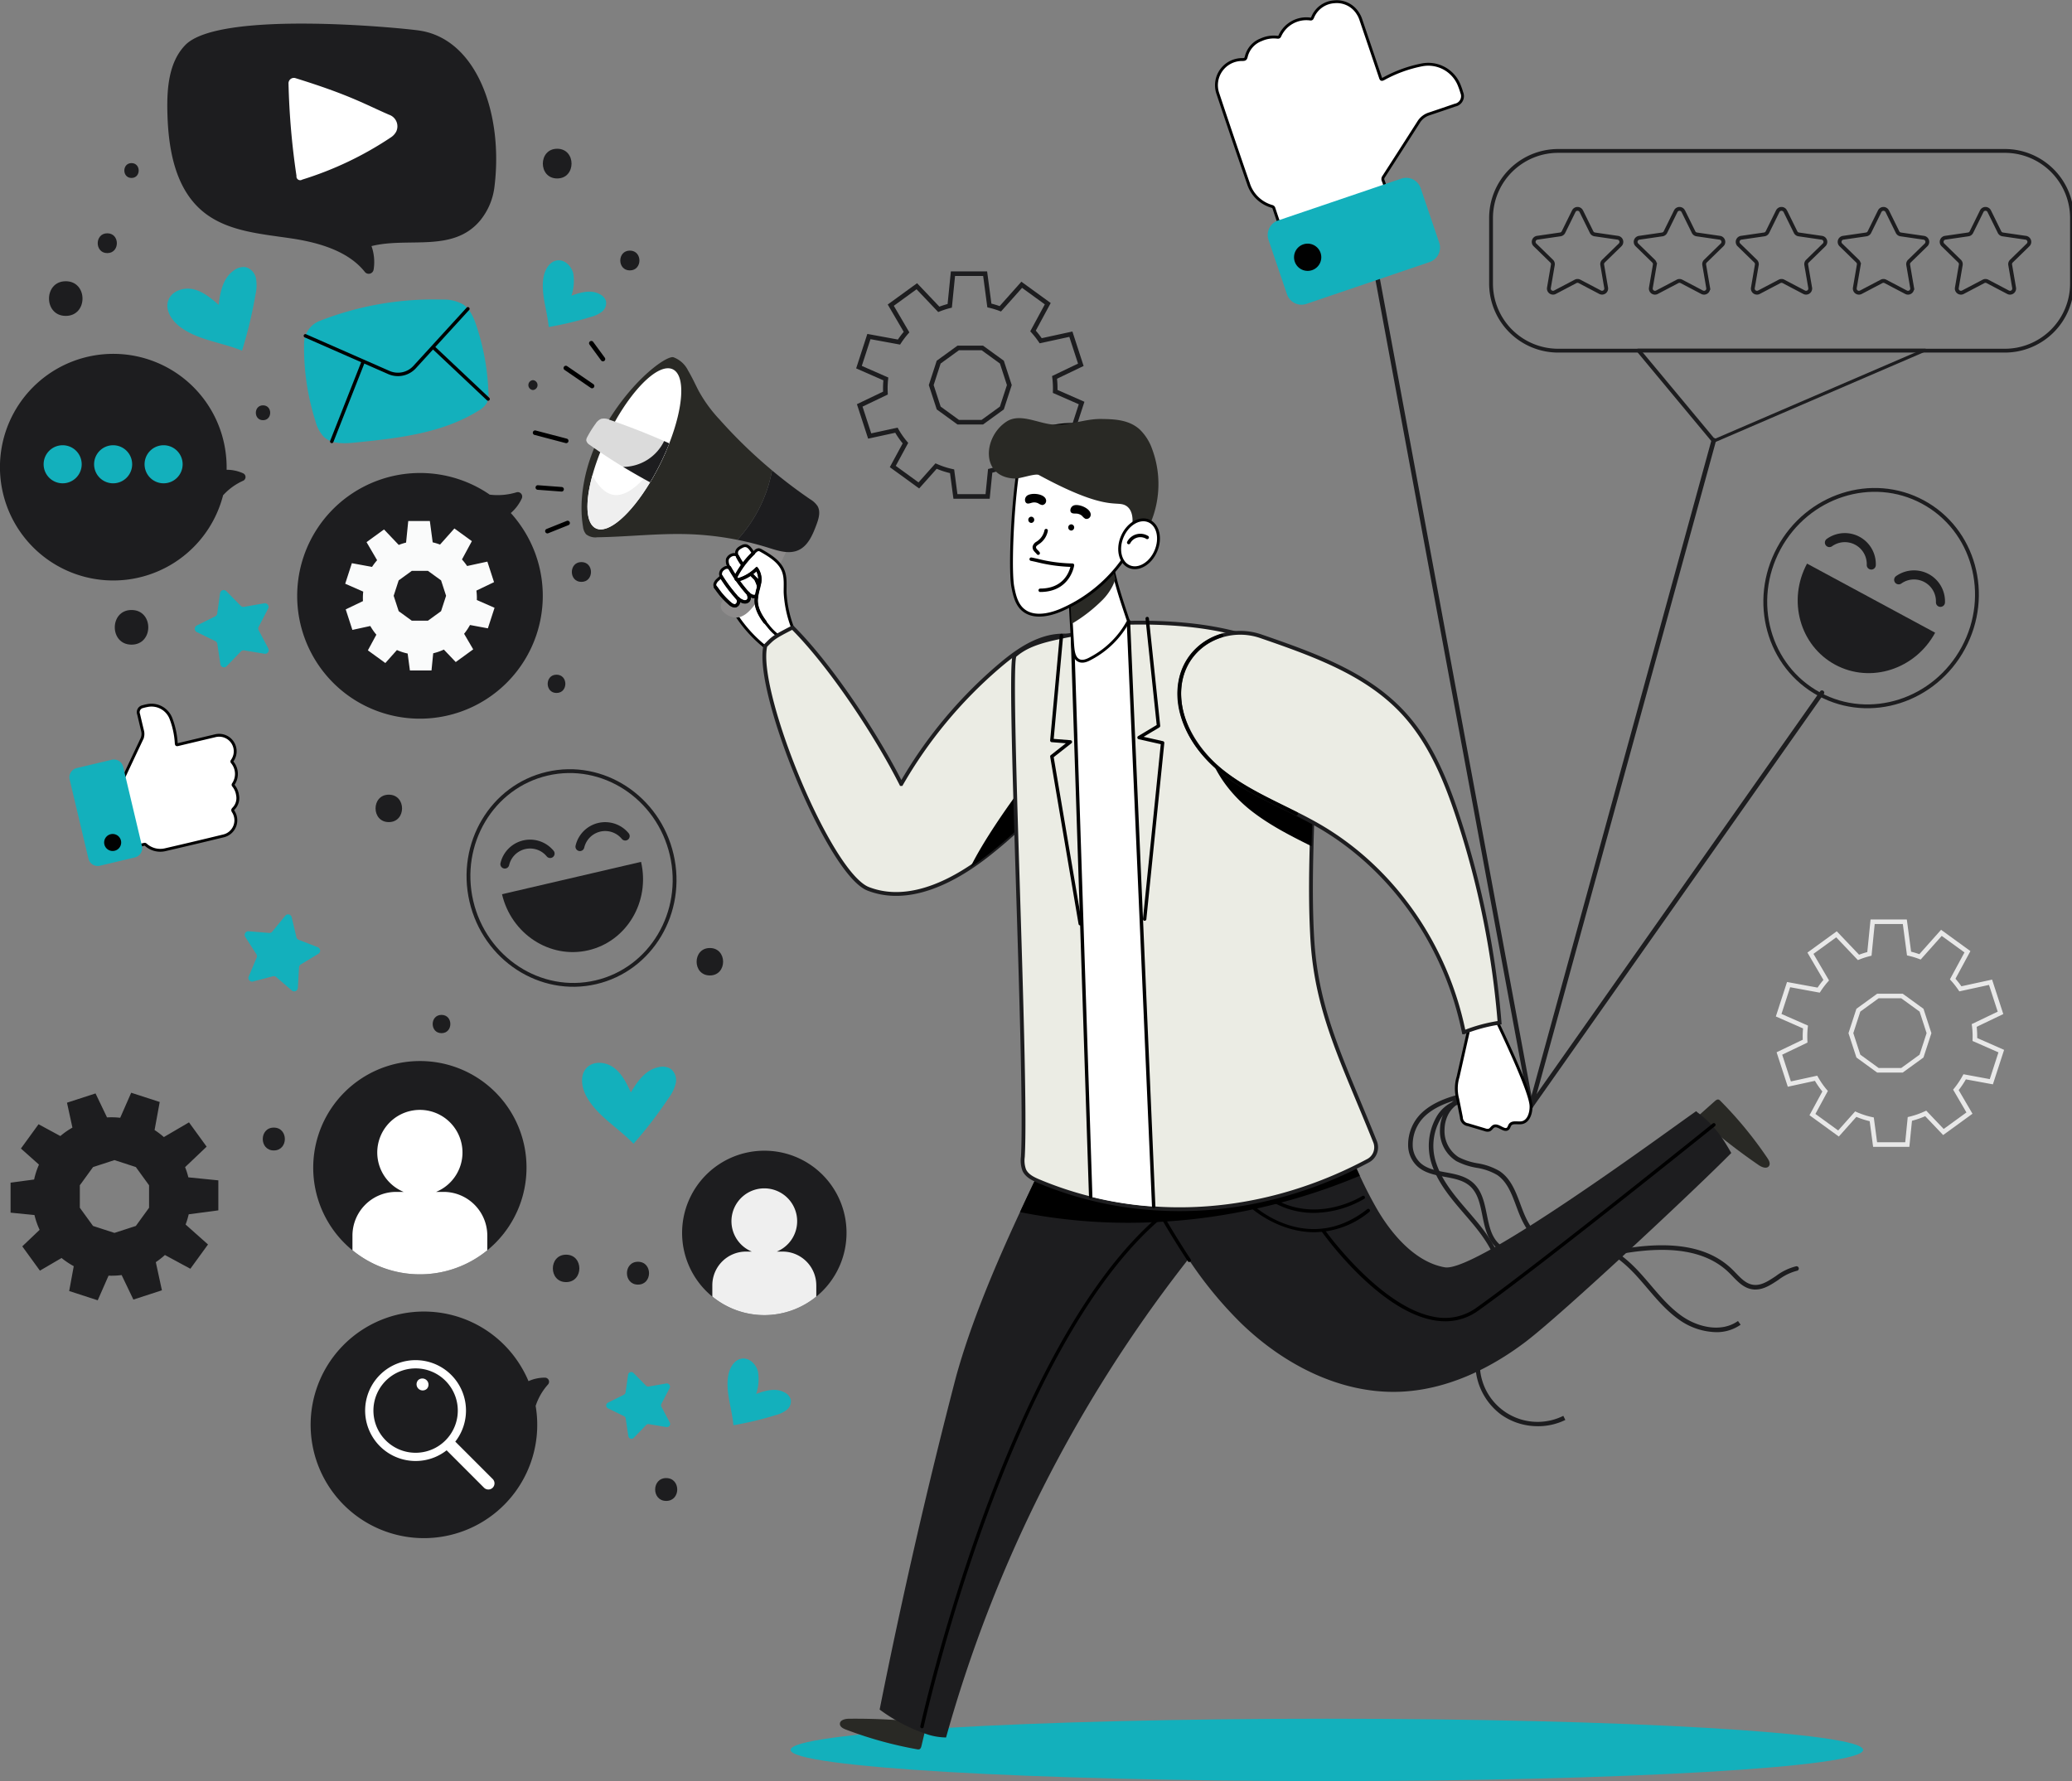 <svg id="Group_15661" data-name="Group 15661" xmlns="http://www.w3.org/2000/svg" xmlns:xlink="http://www.w3.org/1999/xlink" width="542.395" height="466.266" viewBox="0 0 542.395 466.266">
  <rect x="0" y="0" width="542.395" height="466.266" fill="#808080" stroke="none"/>
  <defs>
    <clipPath id="clip-path">
      <rect id="Rectangle_5029" data-name="Rectangle 5029" width="542.395" height="466.266" fill="#ebece4"/>
    </clipPath>
  </defs>
  <g id="Group_15660" data-name="Group 15660" clip-path="url(#clip-path)">
    <path id="Path_15727" data-name="Path 15727" d="M423.542,260.733h-9.491l-.895-6.716a22.142,22.142,0,0,1-3.488-1.134l-4.591,5.151-7.68-5.578,3.369-6.221a22.183,22.183,0,0,1-1.945-2.784l-7.1,1.544-2.935-9.022,6.851-3.284c-.011-.294-.018-.591-.018-.888,0-.7.031-1.389.095-2.071L388.59,226.6l2.927-9.024,8,1.469a22.765,22.765,0,0,1,1.525-2.013l-4.186-7.156,7.68-5.576,5.839,6.135c.7-.262,1.415-.494,2.155-.693l.855-8.536h9.488L424,209.644c.727.182,1.451.4,2.156.652l5.688-6.386,7.68,5.577-3.912,7.234a23.936,23.936,0,0,1,1.548,1.974l8.037-1.747,2.935,9.022-6.968,3.339a22.9,22.9,0,0,1,.135,2.492c0,.147,0,.294,0,.443l7.044,3.1-2.935,9.022-7.074-1.3a22.907,22.907,0,0,1-1.883,2.809l3.616,6.191-7.68,5.577-4.7-4.938a22.492,22.492,0,0,1-3.461,1.2Zm-8.445-1.2h7.361l.656-6.593.415-.1a21.358,21.358,0,0,0,4.04-1.406l.389-.182,4.57,4.8,5.955-4.326-3.488-5.971.264-.321a21.731,21.731,0,0,0,2.232-3.329l.207-.38L444.59,243l2.275-7-6.785-2.984.008-.4c.007-.337.013-.577.013-.816a20.97,20.97,0,0,0-.178-2.767l-.056-.429,6.8-3.261-2.277-7-7.768,1.688-.226-.335a22.559,22.559,0,0,0-1.957-2.494l-.282-.313,3.813-7.052-5.955-4.326L426.5,211.7l-.384-.146a21.722,21.722,0,0,0-2.793-.846l-.4-.092-1.093-8.214h-7.36l-.83,8.293-.408.1a21.492,21.492,0,0,0-2.787.9l-.377.15-5.673-5.96-5.956,4.326,4.075,6.962-.287.324a21.935,21.935,0,0,0-1.922,2.535l-.218.335-7.751-1.422-2.272,7,6.94,3.043-.049.439a21.074,21.074,0,0,0-.133,2.376c0,.413.014.824.031,1.23l.019.4-6.617,3.171,2.275,7,6.894-1.5.217.384a21.055,21.055,0,0,0,2.3,3.3l.266.312-3.258,6.017,5.956,4.326,4.447-4.99.4.176a21.056,21.056,0,0,0,4.07,1.324l.413.089Zm6.71-18.246h-6.694l-5.428-3.942-2.078-6.377,2.072-6.376,5.434-3.943h6.694l5.434,3.943,2.071,6.376-2.077,6.377Zm-6.307-1.2h5.918l4.8-3.485,1.836-5.638-1.832-5.637-4.8-3.486H415.5l-4.8,3.486-1.832,5.637,1.836,5.638Z" transform="translate(76.279 39.497)" fill="#e8e8e8"/>
    <path id="Path_15728" data-name="Path 15728" d="M222.3,118.913h-9.491l-.895-6.716a22.2,22.2,0,0,1-3.49-1.134l-4.59,5.151-7.68-5.577,3.369-6.222a22.209,22.209,0,0,1-1.945-2.784l-7.1,1.544-2.935-9.022,6.85-3.284c-.01-.294-.016-.591-.016-.888,0-.694.031-1.389.095-2.071l-7.128-3.127,2.926-9.024,8,1.469a22.8,22.8,0,0,1,1.524-2.013l-4.185-7.156,7.679-5.576,5.84,6.135c.7-.262,1.418-.494,2.153-.691l.855-8.536h9.489l1.123,8.433c.729.182,1.451.4,2.156.653l5.69-6.387,7.68,5.577L234.367,74.9a23.863,23.863,0,0,1,1.548,1.974l8.037-1.747,2.935,9.022-6.967,3.339a22.787,22.787,0,0,1,.133,2.492c0,.147,0,.3,0,.443l7.044,3.1-2.935,9.022-7.073-1.3a22.921,22.921,0,0,1-1.883,2.81l3.616,6.191-7.68,5.577-4.7-4.938a22.454,22.454,0,0,1-3.461,1.2Zm-8.445-1.2h7.36l.657-6.592.414-.1a21.307,21.307,0,0,0,4.041-1.406l.389-.182,4.569,4.8,5.956-4.326-3.487-5.97.262-.322a21.709,21.709,0,0,0,2.233-3.329l.207-.38,6.889,1.267,2.277-7L238.833,91.2l.011-.4c.007-.268.012-.542.012-.815a21.061,21.061,0,0,0-.176-2.767l-.056-.429,6.8-3.261-2.277-7-7.766,1.688-.226-.335a22.691,22.691,0,0,0-1.957-2.494l-.282-.313,3.813-7.052-5.955-4.326-5.514,6.19-.384-.146a21.715,21.715,0,0,0-2.793-.845l-.4-.095-1.093-8.211h-7.36l-.831,8.292-.408.1a21.877,21.877,0,0,0-2.79.9l-.374.15-5.673-5.96-5.955,4.326,4.073,6.962-.287.324a21.8,21.8,0,0,0-1.924,2.535l-.217.335-7.751-1.422-2.271,7,6.94,3.043-.049.439a21.082,21.082,0,0,0-.133,2.376c0,.412.013.823.031,1.229l.02.4-6.62,3.173,2.277,7,6.9-1.5.217.385a20.956,20.956,0,0,0,2.3,3.295l.266.312-3.258,6.019,5.956,4.325,4.445-4.99.4.176a20.987,20.987,0,0,0,4.071,1.324l.412.089Zm6.709-18.246H213.87l-5.428-3.942-2.078-6.376,2.071-6.377,5.435-3.942h6.693L226,82.775l2.071,6.377-2.077,6.376Zm-6.306-1.2h5.918l4.8-3.485,1.836-5.637-1.832-5.638-4.8-3.485h-5.918l-4.8,3.485-1.832,5.638,1.836,5.637Z" transform="translate(36.776 11.658)" fill="#1d1d1f"/>
    <path id="Path_15729" data-name="Path 15729" d="M453.772,384.271c0,4.51-62.855,8.167-140.39,8.167s-140.39-3.657-140.39-8.167,62.855-8.166,140.39-8.166,140.39,3.656,140.39,8.166" transform="translate(33.958 73.828)" fill="#13b0bc"/>
    <path id="Path_15730" data-name="Path 15730" d="M17.657,291.032l7.47,2.43,2.834-6.448c.254.006.513.012.773.012a20.246,20.246,0,0,0,2.653-.169l3.076,6.417,7.468-2.43-1.6-7.366a21.668,21.668,0,0,0,2.387-1.873l6.66,3.6,4.617-6.356-5.862-5.222a20.745,20.745,0,0,0,.81-2.677l7.759-1.032v-7.856l-7.844-.786a20.861,20.861,0,0,0-.858-2.67l5.638-5.367-4.618-6.357-6.58,3.85a20.788,20.788,0,0,0-2.43-1.844l1.347-7.342-7.468-2.422-2.876,6.556a20.256,20.256,0,0,0-2.279-.127c-.392,0-.785.012-1.172.03l-3.009-6.278-7.47,2.43,1.42,6.52a20.112,20.112,0,0,0-3.159,2.206l-5.705-3.088-4.617,6.357,4.725,4.211a20.179,20.179,0,0,0-1.269,3.9l-6.163.822v7.856l6.254.622a20.246,20.246,0,0,0,1.348,3.874L5.378,279.34,9.994,285.7l5.668-3.311a20.833,20.833,0,0,0,3.191,2.139Zm2.786-21.8v-5.88l3.462-4.767,5.6-1.826,5.6,1.82,3.463,4.773v5.88L35.108,274l-5.6,1.818L23.9,274Z" transform="translate(0.454 46.939)" fill="#1d1d1f"/>
    <path id="Path_15731" data-name="Path 15731" d="M388.755,301.874a17.344,17.344,0,0,1-9.5-3.12c-3.316-2.281-5.958-5.38-8.513-8.375-.943-1.107-1.918-2.25-2.907-3.329-4.572-4.983-8.92-7.535-13.292-7.8-2.814-.173-5.507.6-8.363,1.409-1.092.311-2.221.633-3.346.892-3.013.7-8.581,1.335-12-2.187-2.088-2.147-2.7-5.156-3.284-8.065-.609-3.011-1.182-5.856-3.277-7.687-1.727-1.511-4.066-1.943-6.544-2.4-2.552-.47-5.19-.956-7.163-2.726a7.577,7.577,0,0,1-2.438-5.67,11.515,11.515,0,0,1,3.424-8.227c3.74-3.614,9.2-4.843,13.595-5.83l.262,1.168c-4.244.953-9.527,2.141-13.025,5.522a10.28,10.28,0,0,0-3.059,7.344,6.472,6.472,0,0,0,2.041,4.8c1.723,1.544,4.083,1.98,6.582,2.439,2.527.467,5.139.947,7.113,2.675,2.4,2.1,3.041,5.278,3.662,8.351.58,2.866,1.127,5.572,2.969,7.467,3.015,3.1,8.109,2.494,10.879,1.855,1.093-.252,2.208-.569,3.286-.876a26.31,26.31,0,0,1,8.764-1.453c4.7.288,9.31,2.967,14.1,8.189,1.006,1.1,1.987,2.248,2.937,3.362,2.505,2.937,5.1,5.974,8.281,8.165,4.1,2.817,10.182,4.278,14.535,1.187l.691.975a10.888,10.888,0,0,1-6.407,1.945" transform="translate(60.484 46.867)" fill="#1d1d1f"/>
    <path id="Path_15732" data-name="Path 15732" d="M310.29,48.573a12.134,12.134,0,0,0-.453-1.323,1.048,1.048,0,0,1,.118-1.086q4.59-7.113,9.141-14.251a5.066,5.066,0,0,1,2.775-2.165c2.259-.752,4.511-1.525,6.765-2.3a2.39,2.39,0,0,0,1.759-3.3,16.709,16.709,0,0,0-.54-1.6,8.733,8.733,0,0,0-9.866-5.642,34.644,34.644,0,0,0-10.057,3.658c-.538.273-.648.178-.821-.337-1.688-5.028-3.4-10.047-5.1-15.071a6.97,6.97,0,0,0-.852-1.786A6.476,6.476,0,0,0,296.984.4,6.537,6.537,0,0,0,291.4,4.389c-.147.3-.185.593-.7.513a7.589,7.589,0,0,0-7.873,4.325c-.141.348-.294.5-.689.445a7.954,7.954,0,0,0-4.234.656,6.277,6.277,0,0,0-3.92,4.455c-.146.6-.352.73-.951.732a6.716,6.716,0,0,0-6.487,8.883q3.93,11.813,8.009,23.575a9.061,9.061,0,0,0,6.2,6,.693.693,0,0,1,.494.55c.474,1.4.932,2.805,1.437,4.193l27.831-9.452a5.381,5.381,0,0,1-.232-.688" transform="translate(52.252 0.074)" fill="#fff"/>
    <path id="Path_15733" data-name="Path 15733" d="M310.29,48.573a12.134,12.134,0,0,0-.453-1.323,1.048,1.048,0,0,1,.118-1.086q4.59-7.113,9.141-14.251a5.066,5.066,0,0,1,2.775-2.165c2.259-.752,4.511-1.525,6.765-2.3a2.39,2.39,0,0,0,1.759-3.3,16.709,16.709,0,0,0-.54-1.6,8.733,8.733,0,0,0-9.866-5.642,34.644,34.644,0,0,0-10.057,3.658c-.538.273-.648.178-.821-.337-1.688-5.028-3.4-10.047-5.1-15.071a6.97,6.97,0,0,0-.852-1.786A6.476,6.476,0,0,0,296.984.4,6.537,6.537,0,0,0,291.4,4.389c-.147.3-.185.593-.7.513a7.589,7.589,0,0,0-7.873,4.325c-.141.348-.294.5-.689.445a7.954,7.954,0,0,0-4.234.656,6.277,6.277,0,0,0-3.92,4.455c-.146.6-.352.73-.951.732a6.716,6.716,0,0,0-6.487,8.883q3.93,11.813,8.009,23.575a9.061,9.061,0,0,0,6.2,6,.693.693,0,0,1,.494.55c.474,1.4.932,2.805,1.437,4.193l27.831-9.452A5.381,5.381,0,0,1,310.29,48.573Z" transform="translate(52.252 0.074)" fill="none" stroke="#000" stroke-miterlimit="10" stroke-width="0.75"/>
    <path id="Path_15734" data-name="Path 15734" d="M341.769,278.586a.6.6,0,0,1-.587-.489l-40.55-218.61a.6.6,0,0,1,1.176-.219l40.548,218.611a.6.6,0,0,1-.479.7.567.567,0,0,1-.109.01" transform="translate(59.011 11.538)" fill="#1d1d1f"/>
    <path id="Path_15735" data-name="Path 15735" d="M335.115,260.474a.6.6,0,0,1-.489-.943l76.181-108.225a.6.6,0,0,1,.98.688L335.6,260.22a.6.6,0,0,1-.489.254" transform="translate(65.665 29.651)" fill="#1d1d1f"/>
    <path id="Path_15736" data-name="Path 15736" d="M438.134,148.563c-7.492,13.89-24.379,19.318-37.718,12.123S382.34,136.4,389.833,122.508s24.379-19.318,37.717-12.123,18.076,24.288,10.584,38.179" transform="translate(75.825 21.044)" fill="none" stroke="#1d1d1f" stroke-width="1"/>
    <path id="Path_15737" data-name="Path 15737" d="M341.211,326.126a16.533,16.533,0,0,1-9.654-3.045,16.713,16.713,0,0,1-6.58-15.561,32.475,32.475,0,0,1,3.09-8.817c1.474-3.187,2.866-6.2,3.084-9.513.416-6.374-3.7-12.144-7.342-16.46-.569-.675-1.148-1.347-1.73-2.022-3.586-4.162-7.3-8.464-8.849-13.8a15.327,15.327,0,0,1,1.268-11.48,9.665,9.665,0,0,1,5.989-4.8l.3,1.158a8.5,8.5,0,0,0-5.248,4.234,14.089,14.089,0,0,0-1.158,10.555c1.48,5.088,5.1,9.292,8.606,13.355.584.677,1.166,1.354,1.738,2.033,3.782,4.487,8.065,10.509,7.62,17.308-.232,3.54-1.737,6.791-3.192,9.938a31.464,31.464,0,0,0-2.992,8.487,15.129,15.129,0,0,0,21.7,15.721l.532,1.071a16.187,16.187,0,0,1-7.183,1.643" transform="translate(61.373 47.234)" fill="#1d1d1f"/>
    <path id="Path_15738" data-name="Path 15738" d="M411.46,126.2h-.02a1.183,1.183,0,0,1-1.164-1.2,5.742,5.742,0,0,0-9.081-4.9,1.185,1.185,0,1,1-1.334-1.958,8.109,8.109,0,0,1,12.784,6.9,1.185,1.185,0,0,1-1.184,1.165" transform="translate(78.39 22.901)" fill="#1d1d1f"/>
    <path id="Path_15739" data-name="Path 15739" d="M426.6,134.367h-.02a1.183,1.183,0,0,1-1.164-1.2,5.741,5.741,0,0,0-9.081-4.9A1.185,1.185,0,1,1,415,126.3a8.109,8.109,0,0,1,12.784,6.9,1.185,1.185,0,0,1-1.184,1.165" transform="translate(81.361 24.504)" fill="#1d1d1f"/>
    <path id="Path_15740" data-name="Path 15740" d="M395.818,123.335c-5.172,9.637-1.878,21.478,7.369,26.467s20.951,1.236,26.164-8.378Z" transform="translate(77.218 24.21)" fill="#1d1d1f"/>
    <path id="Path_15741" data-name="Path 15741" d="M397.685,318.78a5.49,5.49,0,0,1-1.144-.12c-2.027-.423-3.466-1.914-4.857-3.356-.321-.334-.641-.666-.967-.982-5.923-5.741-15.413-7.291-29.01-4.737l-.895.17c-4.955.94-10.078,1.917-14.828.144-4.119-1.536-7.7-5.248-9.837-10.183-.4-.926-.76-1.894-1.12-2.864-1.156-3.1-2.35-6.315-4.983-8.076a15.269,15.269,0,0,0-5.357-1.867,18.068,18.068,0,0,1-5.326-1.757,9.222,9.222,0,0,1-4.262-8.337,9.974,9.974,0,0,1,1.219-4.62,8.419,8.419,0,0,1,1.509-1.955c.135-.136,1.209-1.391,1.4-1.639.011-.019.023-.037.035-.056a.588.588,0,0,1,.544-.249l18.683,1.781L386.212,96.25a.6.6,0,0,1,1.154.317L339.505,270.878a.591.591,0,0,1-.634.437l-18.829-1.8a10.629,10.629,0,0,1-1.388,1.583,7.189,7.189,0,0,0-1.292,1.677,8.765,8.765,0,0,0-1.067,4.064,8.132,8.132,0,0,0,3.667,7.273,16.926,16.926,0,0,0,4.98,1.623,16.366,16.366,0,0,1,5.766,2.042c2.955,1.975,4.218,5.37,5.438,8.654.354.95.706,1.9,1.1,2.805,2,4.638,5.341,8.115,9.158,9.538,4.437,1.654,9.392.712,14.186-.2l.9-.17c14.005-2.633,23.843-.981,30.064,5.053.335.325.666.668,1,1.011,1.323,1.371,2.573,2.667,4.241,3.016,2.18.456,4.138-.847,6.215-2.223a14.62,14.62,0,0,1,5.273-2.56.6.6,0,1,1,.212,1.178,13.729,13.729,0,0,0-4.823,2.379c-1.871,1.239-3.8,2.515-5.978,2.515" transform="translate(61.852 18.807)" fill="#1d1d1f"/>
    <path id="Path_15742" data-name="Path 15742" d="M378.369,88.4a.947.947,0,0,1-.145-.01.636.636,0,0,1-.388-.191L358.056,64.414a.256.256,0,0,1,.022-.365.728.728,0,0,1,.511-.179h74.987a.638.638,0,0,1,.572.261c.077.156-.016.325-.231.417L378.709,88.33a.875.875,0,0,1-.34.066m-18.8-23.781,19.016,22.863,53.074-22.863Z" transform="translate(70.272 27.418)" fill="#1d1d1f"/>
    <path id="Path_15743" data-name="Path 15743" d="M460.772,85.316H343.847A17.577,17.577,0,0,1,326.27,67.739V50.606a17.578,17.578,0,0,1,17.577-17.578H460.772a17.578,17.578,0,0,1,17.577,17.578V67.739a17.577,17.577,0,0,1-17.577,17.577" transform="translate(64.046 6.483)" fill="none" stroke="#1d1d1f" stroke-width="1"/>
    <path id="Path_15744" data-name="Path 15744" d="M348.062,46.316l2.7,5.478a1.092,1.092,0,0,0,.822.6l6.045.878a1.091,1.091,0,0,1,.6,1.861l-4.374,4.265a1.089,1.089,0,0,0-.313.965l1.032,6.021A1.091,1.091,0,0,1,353,67.531l-5.407-2.842a1.087,1.087,0,0,0-1.014,0l-5.407,2.842a1.091,1.091,0,0,1-1.584-1.15l1.032-6.021a1.089,1.089,0,0,0-.313-.965L335.93,55.13a1.091,1.091,0,0,1,.6-1.861l6.045-.878a1.092,1.092,0,0,0,.822-.6l2.7-5.478a1.091,1.091,0,0,1,1.957,0" transform="translate(65.877 8.972)" fill="none" stroke="#1d1d1f" stroke-width="1"/>
    <path id="Path_15745" data-name="Path 15745" d="M370.379,46.316l2.7,5.478a1.092,1.092,0,0,0,.822.6l6.045.878a1.091,1.091,0,0,1,.6,1.861l-4.374,4.265a1.088,1.088,0,0,0-.313.965l1.032,6.021a1.091,1.091,0,0,1-1.584,1.15l-5.406-2.842a1.089,1.089,0,0,0-1.016,0l-5.407,2.842a1.091,1.091,0,0,1-1.584-1.15l1.032-6.021a1.089,1.089,0,0,0-.313-.965l-4.375-4.265a1.092,1.092,0,0,1,.605-1.861l6.045-.878a1.09,1.09,0,0,0,.822-.6l2.7-5.478a1.091,1.091,0,0,1,1.957,0" transform="translate(70.258 8.972)" fill="none" stroke="#1d1d1f" stroke-width="1"/>
    <path id="Path_15746" data-name="Path 15746" d="M392.7,46.316l2.7,5.478a1.092,1.092,0,0,0,.822.6l6.045.878a1.091,1.091,0,0,1,.6,1.861L398.5,59.395a1.089,1.089,0,0,0-.313.965l1.032,6.021a1.091,1.091,0,0,1-1.584,1.15l-5.406-2.842a1.089,1.089,0,0,0-1.016,0L385.8,67.531a1.091,1.091,0,0,1-1.584-1.15l1.032-6.021a1.089,1.089,0,0,0-.313-.965l-4.375-4.265a1.092,1.092,0,0,1,.605-1.861l6.045-.878a1.092,1.092,0,0,0,.822-.6l2.7-5.478a1.091,1.091,0,0,1,1.957,0" transform="translate(74.638 8.972)" fill="none" stroke="#1d1d1f" stroke-width="1"/>
    <path id="Path_15747" data-name="Path 15747" d="M415.011,46.316l2.7,5.478a1.092,1.092,0,0,0,.822.6l6.045.878a1.091,1.091,0,0,1,.6,1.861l-4.374,4.265a1.088,1.088,0,0,0-.313.965l1.032,6.021a1.091,1.091,0,0,1-1.584,1.15l-5.407-2.842a1.089,1.089,0,0,0-1.016,0l-5.406,2.842a1.091,1.091,0,0,1-1.584-1.15l1.032-6.021a1.088,1.088,0,0,0-.313-.965l-4.375-4.265a1.092,1.092,0,0,1,.605-1.861l6.045-.878a1.092,1.092,0,0,0,.822-.6l2.7-5.478a1.091,1.091,0,0,1,1.957,0" transform="translate(79.019 8.972)" fill="none" stroke="#1d1d1f" stroke-width="1"/>
    <path id="Path_15748" data-name="Path 15748" d="M437.328,46.316l2.7,5.478a1.092,1.092,0,0,0,.822.6l6.045.878a1.092,1.092,0,0,1,.605,1.861l-4.375,4.265a1.088,1.088,0,0,0-.313.965l1.032,6.021a1.091,1.091,0,0,1-1.584,1.15l-5.406-2.842a1.089,1.089,0,0,0-1.016,0l-5.407,2.842a1.091,1.091,0,0,1-1.584-1.15l1.032-6.021a1.088,1.088,0,0,0-.313-.965L425.2,55.13a1.091,1.091,0,0,1,.6-1.861l6.045-.878a1.092,1.092,0,0,0,.822-.6l2.7-5.478a1.091,1.091,0,0,1,1.957,0" transform="translate(83.4 8.972)" fill="none" stroke="#1d1d1f" stroke-width="1"/>
    <path id="Path_15749" data-name="Path 15749" d="M158.8,131.007a7.553,7.553,0,0,0,.871,2.467,35.294,35.294,0,0,0,8.64,10.96,3.758,3.758,0,0,1,1.066,1.186,23.921,23.921,0,0,0,6.775-3.03c-2.411-5.472-3.816-11.321-5.453-17.071a6.366,6.366,0,0,0-.83-2c-3.759,2.408-7.354,5.074-11.068,7.491" transform="translate(31.171 24.246)" fill="#fff"/>
    <path id="Path_15750" data-name="Path 15750" d="M158.8,131.007a7.553,7.553,0,0,0,.871,2.467,35.294,35.294,0,0,0,8.64,10.96,3.758,3.758,0,0,1,1.066,1.186,23.921,23.921,0,0,0,6.775-3.03c-2.411-5.472-3.816-11.321-5.453-17.071a6.366,6.366,0,0,0-.83-2C166.106,125.924,162.511,128.589,158.8,131.007Z" transform="translate(31.171 24.246)" fill="none" stroke="#000" stroke-miterlimit="10" stroke-width="0.75"/>
    <path id="Path_15751" data-name="Path 15751" d="M174,123.334q-.348.73-.713,1.451a70.166,70.166,0,0,1-6.856,10.952c-1.278,1.678-3.054,3.464-5.324,3.12a5.337,5.337,0,0,1-2.641-1.369,2.133,2.133,0,0,1-.371-2.815c2.907-4.266,5.684-8.776,6.592-13.766a18.573,18.573,0,0,0,.309-3.055,19.572,19.572,0,0,1,9.983-1.777c.573.043,1.264.189,1.482.7a1.315,1.315,0,0,1-.092.98q-1.062,2.839-2.369,5.577" transform="translate(30.961 22.773)" fill="#8d8b8b"/>
    <path id="Path_15752" data-name="Path 15752" d="M177.128,107.8A129.313,129.313,0,0,1,163.4,94.5a36.972,36.972,0,0,1-5.594-7.708c-.835-1.654-1.713-3.541-2.663-5.132a6.987,6.987,0,0,0-3.822-3.473c-1.769-.551-11.159,6.04-18.269,18.673-5.263,9.354-6.563,18.84-5.416,25.661a3.677,3.677,0,0,0,.805,2,3.913,3.913,0,0,0,2.951.788c7.947-.114,15.878-1.067,23.822-.812a78.48,78.48,0,0,1,12.816,1.479,36.468,36.468,0,0,0,9.093-18.169" transform="translate(24.98 15.341)" fill="#292925"/>
    <path id="Path_15753" data-name="Path 15753" d="M147.845,105.078c-.918,1.9-1.894,3.694-2.9,5.363-5.084,8.441-10.956,13.619-14.194,12.051-2.658-1.286-2.854-6.791-.918-13.829a57.164,57.164,0,0,1,2.07-6.092c.563-1.41,1.2-2.846,1.9-4.291q.933-1.931,1.937-3.713c5.29-9.408,11.715-15.37,15.159-13.7,3.328,1.611,2.795,9.819-.937,19.376q-.379.967-.8,1.952-.61,1.43-1.315,2.885" transform="translate(25.232 15.819)" fill="#fff"/>
    <path id="Path_15754" data-name="Path 15754" d="M147.845,101.532c-.918,1.9-1.894,3.694-2.9,5.363-5.084,8.441-10.956,13.619-14.194,12.051-2.658-1.286-2.854-6.791-.918-13.829,5.414,9.8,11.569,4.38,19.329-6.471q-.61,1.43-1.315,2.885" transform="translate(25.232 19.364)" fill="#efefef"/>
    <path id="Path_15755" data-name="Path 15755" d="M172.858,123.334q-.348.73-.713,1.451a5.837,5.837,0,0,0-3.859-2.553q-2.349-.739-4.741-1.324a18.573,18.573,0,0,0,.309-3.055,19.572,19.572,0,0,1,9.983-1.777c.573.043,1.264.189,1.482.7a1.315,1.315,0,0,1-.092.98q-1.062,2.839-2.369,5.577" transform="translate(32.103 22.773)" fill="#8d8b8b"/>
    <path id="Path_15756" data-name="Path 15756" d="M182.007,117.284c.609-1.616,1.2-3.494.343-4.993a6.054,6.054,0,0,0-1.974-1.823q-5.148-3.521-9.94-7.529a36.463,36.463,0,0,1-9.093,18.169,78.057,78.057,0,0,1,8.153,2.085c2.539.8,5.332,1.719,7.771.656,2.546-1.109,3.761-3.966,4.74-6.564" transform="translate(31.671 20.206)" fill="#1d1d1f"/>
    <path id="Path_15757" data-name="Path 15757" d="M147.9,102.921c-.918,1.9-1.894,3.694-2.9,5.363q-3.607-1.954-7.049-4.032-3.058-1.85-5.993-3.838-1.392-.94-2.756-1.916a1.814,1.814,0,0,1-.912-1.18,1.729,1.729,0,0,1,.273-.912,27.3,27.3,0,0,1,2.177-3.473,3.25,3.25,0,0,1,1.4-1.248,3.456,3.456,0,0,1,2.259.236c.465.16.932.324,1.394.488q6.532,2.3,12.877,5.078.675.3,1.346.595c-.617,1.583-1.323,3.2-2.114,4.838" transform="translate(25.181 17.976)" fill="#dbdbdb"/>
    <path id="Path_15758" data-name="Path 15758" d="M146.311,101.95c-.918,1.9-1.894,3.694-2.9,5.363q-3.607-1.954-7.049-4.032a11.979,11.979,0,0,0,10.719-6.764q.675.3,1.346.595c-.617,1.583-1.323,3.2-2.114,4.838" transform="translate(26.767 18.946)" fill="#1d1d1f"/>
    <path id="Path_15759" data-name="Path 15759" d="M157.214,126.984a2.285,2.285,0,0,0-.7.916,1.088,1.088,0,0,0,.035.981c.365.47.707.963,1.073,1.437a20.279,20.279,0,0,0,2.681,2.859c.459.4,1.065.811,1.638.6a1.2,1.2,0,0,0,.681-1.174,3.128,3.128,0,0,0-.461-1.359,26.891,26.891,0,0,0-3.475-4.861.51.51,0,0,0-.249-.188c-.3-.069-.614.207-1.226.791" transform="translate(30.704 24.769)" fill="#fff"/>
    <path id="Path_15760" data-name="Path 15760" d="M157.214,126.984a2.285,2.285,0,0,0-.7.916,1.088,1.088,0,0,0,.035.981c.365.47.707.963,1.073,1.437a20.279,20.279,0,0,0,2.681,2.859c.459.4,1.065.811,1.638.6a1.2,1.2,0,0,0,.681-1.174,3.128,3.128,0,0,0-.461-1.359,26.891,26.891,0,0,0-3.475-4.861.51.51,0,0,0-.249-.188C158.141,126.124,157.826,126.4,157.214,126.984Z" transform="translate(30.704 24.769)" fill="none" stroke="#000" stroke-miterlimit="10" stroke-width="0.75"/>
    <path id="Path_15761" data-name="Path 15761" d="M159.625,124.178a1.323,1.323,0,0,0-.228-.014c-.1,0-.2.01-.3.018a.342.342,0,0,0-.118.032,2.886,2.886,0,0,0-.663.409,1.628,1.628,0,0,0-.651,1.312,2.334,2.334,0,0,0,.441,1.055,37.5,37.5,0,0,0,3.517,4.679,4.063,4.063,0,0,0,2.067,1.486,1.3,1.3,0,0,0,1.172-.26c.507-.5.285-1.346,0-2a22.721,22.721,0,0,0-3.141-5.126c-.183-.225-.372-.445-.571-.656-.1-.1-.2-.2-.292-.3a.9.9,0,0,0-.306-.156,3.074,3.074,0,0,1-.433-.3,1.215,1.215,0,0,0-.492-.188" transform="translate(30.949 24.373)" fill="#fff"/>
    <path id="Path_15762" data-name="Path 15762" d="M159.625,124.178a1.323,1.323,0,0,0-.228-.014c-.1,0-.2.01-.3.018a.342.342,0,0,0-.118.032,2.886,2.886,0,0,0-.663.409,1.628,1.628,0,0,0-.651,1.312,2.334,2.334,0,0,0,.441,1.055,37.5,37.5,0,0,0,3.517,4.679,4.063,4.063,0,0,0,2.067,1.486,1.3,1.3,0,0,0,1.172-.26c.507-.5.285-1.346,0-2a22.721,22.721,0,0,0-3.141-5.126c-.183-.225-.372-.445-.571-.656-.1-.1-.2-.2-.292-.3a.9.9,0,0,0-.306-.156,3.074,3.074,0,0,1-.433-.3A1.215,1.215,0,0,0,159.625,124.178Z" transform="translate(30.949 24.373)" fill="none" stroke="#000" stroke-miterlimit="10" stroke-width="0.75"/>
    <path id="Path_15763" data-name="Path 15763" d="M161.274,121.382a1.42,1.42,0,0,0-.676,0,2.076,2.076,0,0,0-1.4,1.145,2.748,2.748,0,0,0,.541,2.245,38.065,38.065,0,0,0,4.536,6.438,4,4,0,0,0,1.123.938,1.532,1.532,0,0,0,1.414.032,1.9,1.9,0,0,0,.674-1.96,9.072,9.072,0,0,0-1.105-2.89,26.316,26.316,0,0,0-1.773-2.98,10.481,10.481,0,0,0-2.371-2.54,2.814,2.814,0,0,0-.963-.426" transform="translate(31.233 23.819)" fill="#fff"/>
    <path id="Path_15764" data-name="Path 15764" d="M161.274,121.382a1.42,1.42,0,0,0-.676,0,2.076,2.076,0,0,0-1.4,1.145,2.748,2.748,0,0,0,.541,2.245,38.065,38.065,0,0,0,4.536,6.438,4,4,0,0,0,1.123.938,1.532,1.532,0,0,0,1.414.032,1.9,1.9,0,0,0,.674-1.96,9.072,9.072,0,0,0-1.105-2.89,26.316,26.316,0,0,0-1.773-2.98,10.481,10.481,0,0,0-2.371-2.54A2.814,2.814,0,0,0,161.274,121.382Z" transform="translate(31.233 23.819)" fill="none" stroke="#000" stroke-miterlimit="10" stroke-width="0.75"/>
    <path id="Path_15765" data-name="Path 15765" d="M162.714,119.581c-.683.324-1.463.785-1.537,1.574a2.092,2.092,0,0,0,.254,1.056,14.839,14.839,0,0,0,2.6,3.638q.8.89,1.645,1.743.42.427.847.843c.8.775,2.26.738,2.174-.645a4.533,4.533,0,0,0-.409-1.451,27.614,27.614,0,0,0-2.988-5.379c-.475-.665-1.2-2.04-2.585-1.381" transform="translate(31.637 23.439)" fill="#fff"/>
    <path id="Path_15766" data-name="Path 15766" d="M162.714,119.581c-.683.324-1.463.785-1.537,1.574a2.092,2.092,0,0,0,.254,1.056,14.839,14.839,0,0,0,2.6,3.638q.8.89,1.645,1.743.42.427.847.843c.8.775,2.26.738,2.174-.645a4.533,4.533,0,0,0-.409-1.451,27.614,27.614,0,0,0-2.988-5.379C164.824,120.3,164.1,118.921,162.714,119.581Z" transform="translate(31.637 23.439)" fill="none" stroke="#000" stroke-miterlimit="10" stroke-width="0.75"/>
    <path id="Path_15767" data-name="Path 15767" d="M161.668,133.91a2.671,2.671,0,0,1-1.61-.772,20.51,20.51,0,0,1-2.744-2.912c-.161-.213-.315-.423-.467-.634-.195-.268-.388-.536-.593-.793a.449.449,0,0,1,.7-.559c.212.268.414.546.616.825.147.2.3.41.45.611a19.731,19.731,0,0,0,2.621,2.783c.536.462.912.632,1.2.522a.761.761,0,0,0,.382-.731,1.531,1.531,0,0,0-.108-.556.449.449,0,0,1,.848-.3,2.38,2.38,0,0,1,.157.842,1.617,1.617,0,0,1-.957,1.577,1.36,1.36,0,0,1-.494.092" transform="translate(30.653 25.14)"/>
    <path id="Path_15768" data-name="Path 15768" d="M164.075,133.309a2.141,2.141,0,0,1-.439-.047,4.455,4.455,0,0,1-2.314-1.628,38.047,38.047,0,0,1-3.558-4.734c-.081-.124-.16-.254-.232-.388a.449.449,0,1,1,.792-.422c.06.112.128.22.2.327A37.284,37.284,0,0,0,162,131.041a3.727,3.727,0,0,0,1.822,1.343.874.874,0,0,0,.767-.141c.342-.334.085-1.079-.1-1.493a.448.448,0,0,1,.819-.362c.615,1.387.29,2.123-.095,2.5a1.6,1.6,0,0,1-1.136.425" transform="translate(30.913 24.705)"/>
    <path id="Path_15769" data-name="Path 15769" d="M166.147,132.3a2.2,2.2,0,0,1-.976-.238,4.387,4.387,0,0,1-1.255-1.037,38.495,38.495,0,0,1-4.593-6.513.449.449,0,0,1,.773-.457,37.773,37.773,0,0,0,4.481,6.364,3.638,3.638,0,0,0,.992.839,1.1,1.1,0,0,0,.991.044c.456-.26.528-.974.453-1.507a6.625,6.625,0,0,0-.65-1.94.449.449,0,0,1,.809-.39,7.429,7.429,0,0,1,.729,2.2,2.333,2.333,0,0,1-.895,2.412,1.725,1.725,0,0,1-.859.219" transform="translate(31.262 24.308)"/>
    <path id="Path_15770" data-name="Path 15770" d="M167.747,129.116a2.215,2.215,0,0,1-1.506-.633q-.431-.42-.854-.849-.845-.861-1.657-1.756a15.024,15.024,0,0,1-2.676-3.75.449.449,0,0,1,.813-.378,14.22,14.22,0,0,0,2.528,3.527q.8.881,1.633,1.729.415.424.84.836a1.141,1.141,0,0,0,1.153.327c.193-.089.28-.3.26-.623a4.218,4.218,0,0,0-.376-1.305,27.364,27.364,0,0,0-2.559-4.741.448.448,0,1,1,.743-.5,28.015,28.015,0,0,1,2.643,4.9,4.906,4.906,0,0,1,.444,1.6,1.436,1.436,0,0,1-.781,1.494,1.559,1.559,0,0,1-.647.133" transform="translate(31.606 23.712)"/>
    <path id="Path_15771" data-name="Path 15771" d="M174.237,144.178a1.612,1.612,0,0,0,2.235-2.027,30.358,30.358,0,0,1-2.557-10.575c-.038-1.9.2-3.871-.468-5.651-.949-2.529-3.467-4.059-5.815-5.4a1.43,1.43,0,0,0-.647-.238,1.391,1.391,0,0,0-.9.463,23.4,23.4,0,0,0-4.829,6.112c-.215.394-.376.98.008,1.214a.885.885,0,0,0,.72-.011,11.007,11.007,0,0,0,4.469-2.759,4.784,4.784,0,0,1,.691,4.012,25.166,25.166,0,0,0-.8,4.128c-.049,2.554,1.5,4.844,3.132,6.809a13.519,13.519,0,0,0,4.762,3.917" transform="translate(31.61 23.613)" fill="#fff"/>
    <path id="Path_15772" data-name="Path 15772" d="M174.237,144.178a1.612,1.612,0,0,0,2.235-2.027,30.358,30.358,0,0,1-2.557-10.575c-.038-1.9.2-3.871-.468-5.651-.949-2.529-3.467-4.059-5.815-5.4a1.43,1.43,0,0,0-.647-.238,1.391,1.391,0,0,0-.9.463,23.4,23.4,0,0,0-4.829,6.112c-.215.394-.376.98.008,1.214a.885.885,0,0,0,.72-.011,11.007,11.007,0,0,0,4.469-2.759,4.784,4.784,0,0,1,.691,4.012,25.166,25.166,0,0,0-.8,4.128c-.049,2.554,1.5,4.844,3.132,6.809A13.519,13.519,0,0,0,174.237,144.178Z" transform="translate(31.61 23.613)" fill="none" stroke="#000" stroke-miterlimit="10" stroke-width="0.75"/>
    <path id="Path_15773" data-name="Path 15773" d="M168.715,139.587a.449.449,0,0,1-.359-.179c-1.666-2.223-2.426-4.142-2.39-6.038a12.456,12.456,0,0,1,.489-2.821c.117-.458.234-.919.323-1.383a4.882,4.882,0,0,0-.312-3.243,11.444,11.444,0,0,1-4.272,2.5,1.3,1.3,0,0,1-1.089-.032c-.53-.323-.595-1.036-.169-1.815a23.813,23.813,0,0,1,4.438-5.779.448.448,0,0,1,.62.648,22.9,22.9,0,0,0-4.271,5.563.912.912,0,0,0-.158.614c.02.011.084.035.353-.053a10.548,10.548,0,0,0,4.289-2.646.492.492,0,0,1,.336-.134.449.449,0,0,1,.325.157,5.245,5.245,0,0,1,.79,4.388c-.091.482-.213.959-.334,1.438a11.494,11.494,0,0,0-.462,2.615c-.032,1.686.67,3.429,2.211,5.483a.449.449,0,0,1-.359.718" transform="translate(31.537 23.688)"/>
    <path id="Path_15774" data-name="Path 15774" d="M206.57,377.167q-.712,3.02-1.424,6.04c-.086.366-.221.79-.578.909a1.118,1.118,0,0,1-.548,0,103.361,103.361,0,0,1-18.7-5.18c-.7-.268-1.516-.7-1.536-1.45-.027-1.013,1.329-1.361,2.344-1.37a165.4,165.4,0,0,1,20.44,1.055" transform="translate(36.077 73.828)" fill="#292925"/>
    <path id="Path_15775" data-name="Path 15775" d="M281.455,272.671a129.59,129.59,0,0,1-8.135,11.377c-.275.347-.55.706-.825,1.053a359.2,359.2,0,0,0-62.626,124.2,17.218,17.218,0,0,1-4.486-.682,44.7,44.7,0,0,1-12.9-6.628c5.8-29.058,12.465-58.236,20.014-87.186,3.84-13.841,9.905-28.34,16.724-43.043,3.493-7.561,7.2-15.169,10.9-22.766,4.319-8.9,12-14.966,20.349-16.545a23.3,23.3,0,0,1,4.654-.407c10.085.156,19.811,7.537,22,17.37,1.818,8.147-1.16,15.971-5.67,23.256" transform="translate(37.784 45.549)" fill="#1d1d1f"/>
    <path id="Path_15776" data-name="Path 15776" d="M371.363,245.161,376,241.037c.281-.249.635-.517,1-.41a1.112,1.112,0,0,1,.445.319,103.257,103.257,0,0,1,12.317,14.991c.419.621.837,1.444.423,2.068-.561.845-1.871.349-2.7-.227a165.257,165.257,0,0,1-16.115-12.617" transform="translate(72.897 47.23)" fill="#292925"/>
    <path id="Path_15777" data-name="Path 15777" d="M405.1,257.629c-9.1,9.259-44.239,42.157-53.857,49.443s-21.067,12.657-33.114,13.064c-15.552.526-30.494-7.321-41.607-18.208a103.87,103.87,0,0,1-13.518-16.545c-2.153-3.182-4.175-6.472-6.113-9.81-2.3-3.96-4.486-7.991-6.616-12.023-2.225-4.187-4.438-8.494-5.072-13.2-.06-.467-.108-.945-.144-1.412a21.17,21.17,0,0,1,5.1-15.157,22.846,22.846,0,0,1,10.192-6.879c8.745-2.919,16.066-1.747,21.976,1.507,8.6,4.725,14.655,13.04,19.213,21.725,2.859,5.443,4.39,9.259,6.328,13.446,1.16,2.5,2.452,5.132,4.259,8.314,3.888,6.855,10.24,14.332,18,15.66,8.314,1.436,60.186-37.061,65.8-40.877a3.963,3.963,0,0,0,.526.467,26.533,26.533,0,0,1,4.055,3.756,32.7,32.7,0,0,1,3.314,4.546c.443.718.873,1.448,1.28,2.177" transform="translate(48.096 44.214)" fill="#1d1d1f"/>
    <path id="Path_15778" data-name="Path 15778" d="M312.153,263.586a158.98,158.98,0,0,1-36.726,10.42q-7.106,1.131-14.248,1.567c-.072,0-.132.012-.2.012A144.493,144.493,0,0,1,223.2,273.1c3.493-7.561,7.2-15.169,10.9-22.766,4.319-8.9,12-14.966,20.349-16.545a22.846,22.846,0,0,1,10.192-6.879c8.745-2.919,16.066-1.747,21.976,1.507,8.6,4.725,14.655,13.04,19.213,21.725,2.859,5.443,4.39,9.259,6.328,13.446" transform="translate(43.813 44.214)"/>
    <path id="Path_15779" data-name="Path 15779" d="M290.155,266.7c-4.978,0-10.743-1.623-16.148-7.028a.449.449,0,0,1,.635-.634c12.952,12.953,28.081,3.323,28.234,3.225a.449.449,0,0,1,.49.751,26.776,26.776,0,0,1-13.212,3.686" transform="translate(53.761 50.822)"/>
    <path id="Path_15780" data-name="Path 15780" d="M263.3,286.246a.45.45,0,0,1-.372-.2,239.623,239.623,0,0,1-12.98-22.213c-1.98-3.738-4.445-8.392-5.114-13.346q-.1-.723-.145-1.444a22.371,22.371,0,0,1,15.589-22.493c8.071-2.689,15.588-2.17,22.341,1.544a.448.448,0,0,1-.432.786c-6.527-3.59-13.8-4.087-21.627-1.479a21.474,21.474,0,0,0-14.976,21.581q.048.693.141,1.384c.646,4.795,3.069,9.369,5.015,13.047a239.033,239.033,0,0,0,12.931,22.128.448.448,0,0,1-.371.7" transform="translate(48.023 44.14)"/>
    <path id="Path_15781" data-name="Path 15781" d="M258.1,155.5c-.825,4.426-3.122,8.434-5.587,12.2a122.837,122.837,0,0,1-27,29.3c-1.388,1.077-2.835,2.129-4.343,3.122-8.159,5.4-17.849,9.044-26.713,5.611-10.312-4-29.752-51.955-26.929-63.631,2.046-2.046,1.974-2.153,7.106-4.785,10.133,10.121,22.072,28.316,28.46,40.973a117.8,117.8,0,0,1,25.4-30.673c3.744-3.206,7.812-6.245,12.561-7.573s10.336-.622,13.817,2.871c3.17,3.194,4.043,8.159,3.23,12.585" transform="translate(32.83 26.956)" fill="#ebece4" stroke="#1d1d1f" stroke-width="1"/>
    <path id="Path_15782" data-name="Path 15782" d="M229.365,179.5a119.867,119.867,0,0,1-12.7,11.437c-1.388,1.077-2.835,2.129-4.343,3.122,5.216-10.635,17.094-25.8,17.094-25.8Z" transform="translate(41.677 33.028)"/>
    <path id="Path_15783" data-name="Path 15783" d="M314.663,277.089c-17.929,9.578-37.31,13.81-56.17,12.487a92.261,92.261,0,0,1-16.487-2.584,93.3,93.3,0,0,1-13.516-4.477c-1.536-.636-3.186-1.438-3.889-2.957a7.262,7.262,0,0,1-.359-3.464c1.208-20.935-4.119-129.481-2.109-131.245,3.529-3.107,8.236-4.136,15.1-5.474,5-.982,9.478-2.975,14.643-3.089,21.6-.458,34.251,3.823,40.593,7.893a22.248,22.248,0,0,1,4.429,3.545,10.493,10.493,0,0,1,.882,1.047,9.3,9.3,0,0,1,.819,1.258c1.437,2.632,1.633,5.736,1.731,8.727.409,12.012-.213,24.023-.507,36.035V195c-.212,8.074-.278,16.146.2,24.22,1.16,19.136,8.008,31.947,16.407,52.9a3.962,3.962,0,0,1-1.763,4.968" transform="translate(43.514 26.746)" fill="#ebece4" stroke="#1d1d1f" stroke-width="1"/>
    <path id="Path_15784" data-name="Path 15784" d="M291.594,193.079c-5.557-2.762-11.063-5.557-15.917-9.38-8.091-6.391-14.2-16.914-11.374-26.834.13-.441.261-.866.425-1.291,3.2-8.531,12.975-12.6,21.588-9.642l3.235,1.127a9.14,9.14,0,0,1,.817,1.259c1.439,2.632,1.634,5.736,1.732,8.727.409,12.012-.212,24.023-.506,36.035" transform="translate(51.744 28.458)"/>
    <path id="Path_15785" data-name="Path 15785" d="M255.942,289.188a92.48,92.48,0,0,1-16.49-2.582l-4.771-146.214a55.72,55.72,0,0,1,14.641-4.494Z" transform="translate(46.067 26.676)" fill="#fff"/>
    <path id="Path_15786" data-name="Path 15786" d="M256.015,289.71a.449.449,0,0,1-.449-.429l-6.6-152.783a55.281,55.281,0,0,0-13.757,4.249l4.762,145.918a.449.449,0,0,1-.433.463h-.016a.449.449,0,0,1-.449-.434L234.306,140.48a.45.45,0,0,1,.257-.421,56.169,56.169,0,0,1,14.76-4.53.45.45,0,0,1,.522.423l6.619,153.29a.447.447,0,0,1-.428.467h-.02" transform="translate(45.993 26.603)"/>
    <path id="Path_15787" data-name="Path 15787" d="M249.45,138.354a23.805,23.805,0,0,1-9.838,9.773c-.98.556-2.174,1.046-3.17.54-1.357-.7-1.47-2.647-1.6-4.217,0,0-.147-2.271-.327-5.327-.245-4.282-.523-10.067-.474-13.254h.017a40.274,40.274,0,0,1,11.1-2.484c.245,1.34.54,2.647.883,3.955q.221.931.49,1.863c.866,3.072,1.912,6.1,2.925,9.152" transform="translate(45.94 24.22)" fill="#fff"/>
    <path id="Path_15788" data-name="Path 15788" d="M249.45,138.354a23.805,23.805,0,0,1-9.838,9.773c-.98.556-2.174,1.046-3.17.54-1.357-.7-1.47-2.647-1.6-4.217,0,0-.147-2.271-.327-5.327-.245-4.282-.523-10.067-.474-13.254h.017a40.274,40.274,0,0,1,11.1-2.484c.245,1.34.54,2.647.883,3.955q.221.931.49,1.863C247.391,132.275,248.436,135.3,249.45,138.354Z" transform="translate(45.94 24.22)" fill="none" stroke="#000" stroke-miterlimit="10" stroke-width="0.75"/>
    <path id="Path_15789" data-name="Path 15789" d="M246.031,127.339a12.11,12.11,0,0,1-.571,1.519,14.555,14.555,0,0,1-3.228,4.4,40.087,40.087,0,0,1-7.69,5.863c-.213-4.118-.441-9.38-.49-13.253a40.24,40.24,0,0,1,11.1-2.486c.245,1.341.54,2.649.883,3.955" transform="translate(45.944 24.22)" fill="#292925"/>
    <path id="Path_15790" data-name="Path 15790" d="M225.9,95.644c-3.594,1.878-5.364,33.807-4.219,39.765.408,2.122.926,4.386,2.512,5.853,2.567,2.378,6.681,1.637,9.914.3a38.663,38.663,0,0,0,22.687-27.595c.7-3.458.882-7.165-.5-10.409a14.984,14.984,0,0,0-4.523-5.674,24.012,24.012,0,0,0-25.87-2.236" transform="translate(43.448 18.232)" fill="#fff"/>
    <path id="Path_15791" data-name="Path 15791" d="M225.9,95.644c-3.594,1.878-5.364,33.807-4.219,39.765.408,2.122.926,4.386,2.512,5.853,2.567,2.378,6.681,1.637,9.914.3a38.663,38.663,0,0,0,22.687-27.595c.7-3.458.882-7.165-.5-10.409a14.984,14.984,0,0,0-4.523-5.674A24.012,24.012,0,0,0,225.9,95.644Z" transform="translate(43.448 18.232)" fill="none" stroke="#000" stroke-miterlimit="10" stroke-width="0.75"/>
    <path id="Path_15792" data-name="Path 15792" d="M229.488,106.394c-.918-.5-4.8.943-6.166.918-9.143-.169-8.545-10.85-2.311-14.908,3.433-2.235,7.978.336,11.865.75,4.314.459,8.442-1.469,12.781-1.431,3.578.031,7.331.176,10.158,2.687a13.1,13.1,0,0,1,3.265,5.065,26.247,26.247,0,0,1-5.993,27.834c-.908-2.151.072-4.57.636-6.836s.383-5.229-1.739-6.2c-2.439-1.119-5.1,1.574-22.5-7.876" transform="translate(42.475 17.961)" fill="#292925"/>
    <path id="Path_15793" data-name="Path 15793" d="M321.735,226.881q-1.3,5.769-2.6,11.539a10.52,10.52,0,0,0-.1,5.8q.481,2.4.961,4.791a1.977,1.977,0,0,0,1.745,1.952l4.431,1.321a1.756,1.756,0,0,0,1.086.084c.5-.182.739-.774,1.219-1,1.219-.567,2.79,1.544,3.737.59.26-.262.315-.665.531-.965.624-.867,1.979-.374,3.034-.548,1.812-.3,2.505-2.561,2.446-4.4-.124-3.85-7.841-19.928-9.512-23.4h0l-7.507,1.26a7.773,7.773,0,0,0,.529,2.963" transform="translate(62.555 43.471)" fill="#fff"/>
    <path id="Path_15794" data-name="Path 15794" d="M321.735,226.881q-1.3,5.769-2.6,11.539a10.52,10.52,0,0,0-.1,5.8q.481,2.4.961,4.791a1.977,1.977,0,0,0,1.745,1.952l4.431,1.321a1.756,1.756,0,0,0,1.086.084c.5-.182.739-.774,1.219-1,1.219-.567,2.79,1.544,3.737.59.26-.262.315-.665.531-.965.624-.867,1.979-.374,3.034-.548,1.812-.3,2.505-2.561,2.446-4.4-.124-3.85-7.841-19.928-9.512-23.4h0l-7.507,1.26A7.773,7.773,0,0,0,321.735,226.881Z" transform="translate(62.555 43.471)" fill="none" stroke="#000" stroke-miterlimit="10" stroke-width="0.75"/>
    <path id="Path_15795" data-name="Path 15795" d="M279.4,139.38c-8.1-2.785-17.282,1.054-20.3,9.068q-.224.594-.4,1.209c-2.668,9.325,3.085,19.235,10.7,25.243s16.962,9.325,25.346,14.2c19.283,11.221,33.207,31.244,37.8,53.966a41.53,41.53,0,0,1,9.356-2.528A230.322,230.322,0,0,0,331,186.683c-3.249-9.822-7.309-19.66-14.335-27.255-9.445-10.209-22.986-15.133-37.266-20.048" transform="translate(50.652 27.183)" fill="#ebece4" stroke="#1d1d1f" stroke-width="1"/>
    <path id="Path_15796" data-name="Path 15796" d="M288.753,186.257a.456.456,0,0,1-.2-.048c-1.117-.563-2.238-1.116-3.36-1.67-5.469-2.7-11.124-5.486-16-9.334-10.965-8.652-12.7-19.262-10.853-25.719.121-.42.257-.836.412-1.244a15.786,15.786,0,0,1,10.3-9.511.449.449,0,0,1,.264.858,14.9,14.9,0,0,0-9.726,8.969q-.217.58-.388,1.175c-1.771,6.191-.071,16.392,10.547,24.768,4.8,3.789,10.411,6.557,15.84,9.234q1.685.831,3.368,1.672a.449.449,0,0,1-.2.849" transform="translate(50.585 27.229)"/>
    <path id="Path_15797" data-name="Path 15797" d="M254.487,121.9c-1.407,3.307-4.517,5.148-6.947,4.114s-3.26-4.553-1.853-7.858,4.517-5.148,6.948-4.114,3.259,4.552,1.852,7.858" transform="translate(48.093 22.329)" fill="#fff"/>
    <path id="Path_15798" data-name="Path 15798" d="M254.487,121.9c-1.407,3.307-4.517,5.148-6.947,4.114s-3.26-4.553-1.853-7.858,4.517-5.148,6.948-4.114S255.894,118.59,254.487,121.9Z" transform="translate(48.093 22.329)" fill="none" stroke="#000" stroke-miterlimit="10" stroke-width="0.75"/>
    <path id="Path_15799" data-name="Path 15799" d="M227.426,122.549a.45.45,0,0,1-.364-.185,3.316,3.316,0,0,0-.347-.386c-.11-.111-.218-.223-.317-.342a1.628,1.628,0,0,1-.44-1.282,2.043,2.043,0,0,1,1.024-1.276,4.612,4.612,0,0,0,2.076-2.95.448.448,0,1,1,.89.106,5.3,5.3,0,0,1-2.415,3.554c-.336.236-.648.455-.687.7a.832.832,0,0,0,.24.571c.083.1.176.194.267.287a4.341,4.341,0,0,1,.437.49.449.449,0,0,1-.364.712" transform="translate(44.352 22.718)"/>
    <path id="Path_15800" data-name="Path 15800" d="M234.534,114.74a.818.818,0,0,0,0,1.634.818.818,0,0,0,0-1.634" transform="translate(45.883 22.523)"/>
    <path id="Path_15801" data-name="Path 15801" d="M225.791,113.067a.818.818,0,0,0,0,1.634.818.818,0,0,0,0-1.634" transform="translate(44.167 22.195)"/>
    <path id="Path_15802" data-name="Path 15802" d="M228.078,131.031a.449.449,0,0,1,0-.9c5.968,0,7.534-4.2,7.9-5.678a41.731,41.731,0,0,1-8.765-1.236c-.608-.139-1.132-.258-1.56-.336a.449.449,0,1,1,.16-.883c.439.08.976.2,1.6.343a39.972,39.972,0,0,0,9.112,1.22.448.448,0,0,1,.336.152.455.455,0,0,1,.109.354c-.01.069-1,6.96-8.892,6.96" transform="translate(44.223 23.947)"/>
    <path id="Path_15803" data-name="Path 15803" d="M247.056,119.552a.449.449,0,0,1-.408-.635,3.878,3.878,0,0,1,5.511-1.52.448.448,0,0,1-.51.738,2.982,2.982,0,0,0-4.186,1.156.448.448,0,0,1-.408.262" transform="translate(48.408 22.926)"/>
    <path id="Path_15804" data-name="Path 15804" d="M234.217,111.9a.862.862,0,0,0,.116.459c.29.462.967.366,1.511.4a2.388,2.388,0,0,1,1.489.65,2.846,2.846,0,0,0,.831.712,1.1,1.1,0,0,0,1.37-.927c.231-1.733-3.134-3.107-4.474-2.553a1.394,1.394,0,0,0-.843,1.261" transform="translate(45.976 21.695)"/>
    <path id="Path_15805" data-name="Path 15805" d="M224.351,110.033a.875.875,0,0,0,.245.406c.413.357,1.031.066,1.561-.062a2.392,2.392,0,0,1,1.615.182,2.85,2.85,0,0,0,1,.438,1.1,1.1,0,0,0,1.037-1.288c-.288-1.725-3.907-2.05-5.027-1.128a1.4,1.4,0,0,0-.435,1.453" transform="translate(44.028 21.215)"/>
    <path id="Path_15806" data-name="Path 15806" d="M250.786,214.552a.291.291,0,0,1-.045,0,.448.448,0,0,1-.4-.492L255,168.317l-5.771-1.3a.448.448,0,0,1-.132-.822l4.839-2.9-2.923-27.791a.449.449,0,1,1,.892-.093l2.952,28.076a.445.445,0,0,1-.215.432l-4.124,2.469,5.066,1.14a.449.449,0,0,1,.348.483l-4.7,46.136a.449.449,0,0,1-.446.4" transform="translate(48.854 26.502)"/>
    <path id="Path_15807" data-name="Path 15807" d="M237.672,215.043a.449.449,0,0,1-.443-.373L229.8,170.88a.447.447,0,0,1,.166-.428l3.937-3.1-3.7-.29a.452.452,0,0,1-.309-.159.439.439,0,0,1-.1-.33l2.512-27.453a.448.448,0,1,1,.892.081l-2.47,27,4.387.346a.448.448,0,0,1,.242.8l-4.63,3.643,7.384,43.528a.449.449,0,0,1-.368.517.4.4,0,0,1-.074.006" transform="translate(45.108 27.229)"/>
    <path id="Path_15808" data-name="Path 15808" d="M201.831,400.292a.443.443,0,0,1-.1-.011.448.448,0,0,1-.342-.534c.217-1,22.246-99.986,62.913-133.962a.448.448,0,1,1,.574.689c-40.434,33.781-62.394,132.472-62.612,133.465a.447.447,0,0,1-.438.353" transform="translate(39.531 52.152)"/>
    <path id="Path_15809" data-name="Path 15809" d="M290.285,270.781c-9.311,0-16.161-6.038-16.26-6.129a.448.448,0,0,1,.6-.666c.58.522,14.378,12.653,29.5.778a.449.449,0,1,1,.554.706,22.923,22.923,0,0,1-14.4,5.312" transform="translate(53.761 51.797)"/>
    <path id="Path_15810" data-name="Path 15810" d="M321.559,297.653a17.071,17.071,0,0,1-2.858-.248c-14.6-2.474-28.864-22.383-29.462-23.229a.448.448,0,0,1,.731-.519c.145.2,14.652,20.453,28.882,22.864a14.049,14.049,0,0,0,10.855-2.4c16.929-12.037,61.445-47.89,61.893-48.251a.449.449,0,0,1,.563.7c-.447.361-44.986,36.231-61.936,48.285a14.671,14.671,0,0,1-8.668,2.8" transform="translate(56.76 48.244)"/>
    <path id="Path_15811" data-name="Path 15811" d="M132.539,79.956a.6.6,0,0,1-.482-.244l-3.066-4.182a.6.6,0,0,1,.965-.707L133.021,79a.6.6,0,0,1-.128.836.589.589,0,0,1-.354.116" transform="translate(25.298 14.64)"/>
    <path id="Path_15812" data-name="Path 15812" d="M130.776,85.937a.593.593,0,0,1-.34-.105l-6.818-4.676a.6.6,0,1,1,.674-.987l6.821,4.678a.6.6,0,0,1-.337,1.091" transform="translate(24.215 15.716)"/>
    <path id="Path_15813" data-name="Path 15813" d="M125.337,97.523a.608.608,0,0,1-.152-.019l-8.106-2.126a.6.6,0,1,1,.3-1.158l8.106,2.126a.6.6,0,0,1-.152,1.177" transform="translate(22.895 18.491)"/>
    <path id="Path_15814" data-name="Path 15814" d="M123.97,107.841h-.045l-6.139-.463a.6.6,0,1,1,.089-1.193l6.139.462a.6.6,0,0,1-.043,1.2" transform="translate(23.012 20.843)"/>
    <path id="Path_15815" data-name="Path 15815" d="M119.88,117.263a.6.6,0,0,1-.223-1.153l5.239-2.1a.6.6,0,1,1,.444,1.11l-5.237,2.1a.588.588,0,0,1-.223.043" transform="translate(23.415 22.372)"/>
    <path id="Path_15816" data-name="Path 15816" d="M66.547,76.953a6.377,6.377,0,0,1,4.067-5.8,81.4,81.4,0,0,1,32.1-5.587,10.353,10.353,0,0,1,5.371,1.214c1.9,1.227,2.844,3.472,3.561,5.615a61.717,61.717,0,0,1,3.146,17.361,5.8,5.8,0,0,1-.388,2.808,5.63,5.63,0,0,1-2.211,2.083c-9.514,5.946-21.122,7.218-32.284,8.345-2.884.291-6.176.45-8.262-1.562A9.373,9.373,0,0,1,69.523,97.4a63.23,63.23,0,0,1-2.976-20.447" transform="translate(13.061 12.863)" fill="#13b0bc"/>
    <path id="Path_15817" data-name="Path 15817" d="M91.127,85.273a6.373,6.373,0,0,1-2.571-.542l-21.838-9.6a.448.448,0,0,1,.361-.821l21.838,9.6a5.474,5.474,0,0,0,6.253-1.316l13.938-15.25a.448.448,0,1,1,.662.605L95.832,83.2a6.372,6.372,0,0,1-4.705,2.074" transform="translate(13.044 13.191)"/>
    <path id="Path_15818" data-name="Path 15818" d="M72.67,100.535a.444.444,0,0,1-.165-.031.45.45,0,0,1-.252-.583l8.193-20.78a.448.448,0,1,1,.834.329l-8.192,20.781a.45.45,0,0,1-.418.284" transform="translate(14.177 15.48)"/>
    <path id="Path_15819" data-name="Path 15819" d="M109.236,90.068a.445.445,0,0,1-.307-.122L94.558,76.4a.449.449,0,0,1,.615-.653l14.37,13.55a.447.447,0,0,1,.018.634.44.44,0,0,1-.325.141" transform="translate(18.534 14.844)"/>
    <path id="Path_15820" data-name="Path 15820" d="M50.058,68.336c-1.98-1.712-4.069-3.48-6.618-4.073s-5.68.425-6.57,2.887c-.926,2.56.908,5.33,3.088,6.96,4.657,3.485,10.826,4.022,16.212,6.221A115.309,115.309,0,0,0,59.7,65.594a10.456,10.456,0,0,0,.114-4.2,3.777,3.777,0,0,0-2.731-2.931,4.2,4.2,0,0,0-3.109.91c-2.1,1.5-3.4,4.042-3.914,8.967" transform="translate(7.189 11.466)" fill="#13b0bc"/>
    <path id="Path_15821" data-name="Path 15821" d="M140.147,240.321c-1.111-2.37-2.3-4.835-4.386-6.416s-5.359-1.926-7.175-.039c-1.888,1.962-1.342,5.237-.016,7.614,2.835,5.079,8.251,8.082,12.273,12.284a114.966,114.966,0,0,0,9.225-12.02,10.448,10.448,0,0,0,1.818-3.793,3.779,3.779,0,0,0-1.3-3.79,4.207,4.207,0,0,0-3.211-.435c-2.524.514-4.755,2.306-7.227,6.6" transform="translate(25.001 45.655)" fill="#13b0bc"/>
    <path id="Path_15822" data-name="Path 15822" d="M126.278,66.234a12.282,12.282,0,0,0,.476-5.83c-.471-1.913-2.222-3.667-4.176-3.425-2.035.252-3.267,2.427-3.619,4.447-.749,4.313.994,8.636,1.355,13a86.711,86.711,0,0,0,11.091-2.657,7.857,7.857,0,0,0,2.86-1.358,2.842,2.842,0,0,0,1.036-2.832,3.166,3.166,0,0,0-1.671-1.776c-1.72-.9-3.874-.906-7.352.432" transform="translate(23.315 11.181)" fill="#13b0bc"/>
    <path id="Path_15823" data-name="Path 15823" d="M166.7,306.561a12.282,12.282,0,0,0,.476-5.83c-.471-1.913-2.222-3.667-4.176-3.425-2.035.252-3.267,2.427-3.619,4.447-.749,4.313.994,8.636,1.355,13a86.917,86.917,0,0,0,11.091-2.657,7.848,7.848,0,0,0,2.86-1.358,2.842,2.842,0,0,0,1.036-2.832,3.167,3.167,0,0,0-1.671-1.776c-1.72-.9-3.874-.906-7.352.432" transform="translate(31.249 58.356)" fill="#13b0bc"/>
    <path id="Path_15824" data-name="Path 15824" d="M102.5,6.97c15.156,2.174,22.1,21.915,19.758,40.844a17.112,17.112,0,0,1-3.808,8.965c-7.122,8.412-18.727,4.206-28.388,6.632a12.459,12.459,0,0,1,.554,6.159,1.3,1.3,0,0,1-2.3.6c-4.364-5.51-12.17-7.726-19.332-8.786-8.068-1.2-16.8-1.834-23.078-7.039-7.37-6.111-9.083-16.651-9.281-26.223-.128-6.15.406-12.916,4.688-17.337C50.189,1.635,97.375,6.236,102.5,6.97" transform="translate(7.186 1.014)" fill="#1d1d1f"/>
    <path id="Path_15825" data-name="Path 15825" d="M64.831,17.078a1.419,1.419,0,0,0-1.7,1.476A194.528,194.528,0,0,0,65.219,42.7a.981.981,0,0,0,1.5.979,89.072,89.072,0,0,0,23.2-11.051,4.075,4.075,0,0,0,1.424-1.554,3.206,3.206,0,0,0-1.89-4.38c-6.328-2.743-10.268-5.168-24.621-9.615" transform="translate(12.393 3.342)" fill="#fff"/>
    <path id="Path_15826" data-name="Path 15826" d="M123.721,117.513a31.4,31.4,0,0,0-2.762-3.52,11.177,11.177,0,0,0,2.875-3.817,1.162,1.162,0,0,0-1.41-1.6,16.977,16.977,0,0,1-7,.6c-.12-.1-.248-.183-.377-.269a32.173,32.173,0,0,0-35.778,53.482,32.166,32.166,0,0,0,44.456-44.873" transform="translate(12.755 20.312)" fill="#1d1d1f"/>
    <path id="Path_15827" data-name="Path 15827" d="M112.884,142.106l1.748-5.373-4.639-2.04c0-.182.01-.37.01-.556a14.564,14.564,0,0,0-.122-1.908l4.617-2.213-1.748-5.374-5.3,1.152a15.592,15.592,0,0,0-1.347-1.718l2.591-4.79-4.573-3.322-3.756,4.217a15,15,0,0,0-1.926-.583l-.744-5.582H92.042l-.566,5.643a15.049,15.049,0,0,0-1.921.617l-3.86-4.055-4.573,3.321,2.769,4.735a14.922,14.922,0,0,0-1.327,1.748l-5.282-.97-1.743,5.374,4.717,2.07a14.561,14.561,0,0,0-.092,1.639c0,.282.01.565.023.843l-4.517,2.165,1.748,5.374,4.691-1.022a14.48,14.48,0,0,0,1.586,2.273l-2.222,4.1,4.573,3.321,3.03-3.4a14.469,14.469,0,0,0,2.809.914l.591,4.433h5.653l.447-4.5a14.551,14.551,0,0,0,2.787-.969l3.108,3.265,4.573-3.322-2.382-4.077a15.046,15.046,0,0,0,1.538-2.3Zm-15.686-2h-4.23l-3.43-2.491-1.314-4.03,1.309-4.03,3.435-2.491H97.2l3.435,2.491,1.309,4.03-1.314,4.03Z" transform="translate(14.828 22.381)" fill="#fafbfb"/>
    <path id="Path_15828" data-name="Path 15828" d="M50.882,129.41l3.77,3.837a.96.96,0,0,0,.852.273l5.3-.93a.96.96,0,0,1,1.018,1.389l-2.484,4.772a.96.96,0,0,0,0,.894l2.522,4.752a.96.96,0,0,1-1.007,1.4l-5.306-.888a.964.964,0,0,0-.849.28l-3.738,3.866a.961.961,0,0,1-1.641-.525l-.8-5.32a.96.96,0,0,0-.528-.721l-4.833-2.361a.961.961,0,0,1-.007-1.724L47.97,136a.958.958,0,0,0,.523-.725l.752-5.326a.96.96,0,0,1,1.637-.54" transform="translate(8.367 25.346)" fill="#13b0bc"/>
    <path id="Path_15829" data-name="Path 15829" d="M139.794,300.485l3.259,3.317a.83.83,0,0,0,.737.236l4.582-.8a.83.83,0,0,1,.879,1.2l-2.147,4.125a.835.835,0,0,0,0,.774l2.181,4.108a.83.83,0,0,1-.871,1.208l-4.588-.768a.835.835,0,0,0-.735.243l-3.232,3.342a.83.83,0,0,1-1.419-.455l-.688-4.6a.831.831,0,0,0-.457-.623l-4.179-2.042a.831.831,0,0,1-.006-1.491l4.162-2.074a.831.831,0,0,0,.453-.628l.65-4.6a.832.832,0,0,1,1.416-.467" transform="translate(26.039 58.935)" fill="#13b0bc"/>
    <path id="Path_15830" data-name="Path 15830" d="M65.848,200.833l1.233,5.235a.961.961,0,0,0,.587.676l5.012,1.951a.961.961,0,0,1,.15,1.717l-4.6,2.791a.962.962,0,0,0-.461.767l-.307,5.37a.961.961,0,0,1-1.586.674L61.8,216.5a.959.959,0,0,0-.871-.2l-5.2,1.367a.961.961,0,0,1-1.132-1.3l2.08-4.961a.966.966,0,0,0-.078-.891l-2.908-4.524a.961.961,0,0,1,.888-1.477l5.361.445a.965.965,0,0,0,.823-.349l3.4-4.164a.961.961,0,0,1,1.68.388" transform="translate(10.509 39.277)" fill="#13b0bc"/>
    <path id="Path_15831" data-name="Path 15831" d="M59.117,103.662a28.942,28.942,0,0,1,.206,4.119,10.315,10.315,0,0,1,4.308.919,1.071,1.071,0,0,1-.013,1.968,15.667,15.667,0,0,0-5.236,3.816c-.025.14-.062.278-.1.415a29.679,29.679,0,0,1-36.419,20.824,29.665,29.665,0,1,1,37.255-32.061" transform="translate(0 15.199)" fill="#1d1d1f"/>
    <path id="Path_15832" data-name="Path 15832" d="M19.512,102.413a4.983,4.983,0,1,1-4.983-4.981,4.983,4.983,0,0,1,4.983,4.981" transform="translate(1.874 19.126)" fill="#13b0bc"/>
    <path id="Path_15833" data-name="Path 15833" d="M30.555,102.413a4.983,4.983,0,1,1-4.983-4.981,4.983,4.983,0,0,1,4.983,4.981" transform="translate(4.042 19.126)" fill="#13b0bc"/>
    <path id="Path_15834" data-name="Path 15834" d="M41.6,102.413a4.983,4.983,0,1,1-4.983-4.981,4.983,4.983,0,0,1,4.983,4.981" transform="translate(6.21 19.126)" fill="#13b0bc"/>
    <path id="Path_15835" data-name="Path 15835" d="M23.887,51.053c-3.335,0-3.341,5.184,0,5.184s3.341-5.184,0-5.184" transform="translate(4.197 10.022)" fill="#1d1d1f"/>
    <path id="Path_15836" data-name="Path 15836" d="M15.107,61.544c-5.838,0-5.847,9.073,0,9.073s5.847-9.073,0-9.073" transform="translate(2.105 12.081)" fill="#1d1d1f"/>
    <path id="Path_15837" data-name="Path 15837" d="M29.5,133.486c-5.838,0-5.847,9.072,0,9.072s5.847-9.072,0-9.072" transform="translate(4.93 26.203)" fill="#1d1d1f"/>
    <path id="Path_15838" data-name="Path 15838" d="M127.635,123c-3.335,0-3.342,5.184,0,5.184s3.34-5.184,0-5.184" transform="translate(24.563 24.144)" fill="#1d1d1f"/>
    <path id="Path_15839" data-name="Path 15839" d="M122.539,32.552c-5,0-5.012,7.776,0,7.776s5.01-7.776,0-7.776" transform="translate(23.317 6.39)" fill="#1d1d1f"/>
    <path id="Path_15840" data-name="Path 15840" d="M138.236,54.839c-3.335,0-3.341,5.184,0,5.184s3.341-5.184,0-5.184" transform="translate(26.644 10.765)" fill="#1d1d1f"/>
    <path id="Path_15841" data-name="Path 15841" d="M29.085,35.692c-2.5,0-2.506,3.888,0,3.888s2.506-3.888,0-3.888" transform="translate(5.341 7.006)" fill="#1d1d1f"/>
    <path id="Path_15842" data-name="Path 15842" d="M116.826,83.185a1.3,1.3,0,0,0,0,2.592,1.3,1.3,0,0,0,0-2.592" transform="translate(22.687 16.329)" fill="#1d1d1f"/>
    <path id="Path_15844" data-name="Path 15844" d="M57.862,88.7c-2.5,0-2.507,3.888,0,3.888s2.505-3.888,0-3.888" transform="translate(10.989 17.412)" fill="#1d1d1f"/>
    <path id="Path_15846" data-name="Path 15846" d="M85.647,173.9c-4.619,0-4.626,7.178,0,7.178s4.626-7.178,0-7.178" transform="translate(16.132 34.137)" fill="#1d1d1f"/>
    <path id="Path_15847" data-name="Path 15847" d="M155.9,207.457c-4.619,0-4.626,7.178,0,7.178s4.626-7.178,0-7.178" transform="translate(29.922 40.723)" fill="#1d1d1f"/>
    <path id="Path_15848" data-name="Path 15848" d="M124.443,274.564c-4.619,0-4.626,7.178,0,7.178s4.626-7.178,0-7.178" transform="translate(23.747 53.896)" fill="#1d1d1f"/>
    <path id="Path_15849" data-name="Path 15849" d="M122.156,147.642c-3.079,0-3.084,4.785,0,4.785s3.084-4.785,0-4.785" transform="translate(23.525 28.982)" fill="#1d1d1f"/>
    <path id="Path_15850" data-name="Path 15850" d="M96.991,222.089c-3.079,0-3.084,4.785,0,4.785s3.084-4.785,0-4.785" transform="translate(18.585 43.595)" fill="#1d1d1f"/>
    <path id="Path_15851" data-name="Path 15851" d="M60.387,246.753c-3.848,0-3.856,5.982,0,5.982s3.856-5.982,0-5.982" transform="translate(11.287 48.437)" fill="#1d1d1f"/>
    <path id="Path_15852" data-name="Path 15852" d="M140.077,276.113c-3.848,0-3.856,5.981,0,5.981s3.856-5.981,0-5.981" transform="translate(26.93 54.2)" fill="#1d1d1f"/>
    <path id="Path_15853" data-name="Path 15853" d="M146.251,323.449c-3.848,0-3.856,5.981,0,5.981s3.856-5.981,0-5.981" transform="translate(28.142 63.492)" fill="#1d1d1f"/>
    <path id="Path_15858" data-name="Path 15858" d="M124.372,260.1a27.916,27.916,0,1,1-27.91-27.91,27.853,27.853,0,0,1,27.91,27.91" transform="translate(13.454 45.579)" fill="#1d1d1f"/>
    <path id="Path_15859" data-name="Path 15859" d="M112.424,275.805v3.828a27.883,27.883,0,0,1-35.3-.012v-3.816A11.452,11.452,0,0,1,88.57,264.345h1.95a11.155,11.155,0,1,1,8.506,0h1.95a11.452,11.452,0,0,1,11.449,11.461" transform="translate(15.139 47.677)" fill="#fff"/>
    <path id="Path_15860" data-name="Path 15860" d="M192.3,273.328a21.521,21.521,0,1,1-21.517-21.517A21.475,21.475,0,0,1,192.3,273.328" transform="translate(29.298 49.43)" fill="#1d1d1f"/>
    <path id="Path_15861" data-name="Path 15861" d="M183.088,285.433v2.951a21.5,21.5,0,0,1-27.218-.01v-2.942A8.831,8.831,0,0,1,164.7,276.6h1.5a8.6,8.6,0,1,1,6.557,0h1.5a8.83,8.83,0,0,1,8.827,8.836" transform="translate(30.597 51.047)" fill="#efefef"/>
    <path id="Path_15862" data-name="Path 15862" d="M155.707,190.624c3.509,15.079-5.385,30.035-19.863,33.4s-29.063-6.123-32.572-21.2,5.383-30.034,19.863-33.4,29.063,6.123,32.572,21.2" transform="translate(20.122 33.124)" fill="none" stroke="#1d1d1f" stroke-width="1"/>
    <path id="Path_15863" data-name="Path 15863" d="M110.657,191.31a1.142,1.142,0,0,1-.288-.037,1.161,1.161,0,0,1-.839-1.413,7.955,7.955,0,0,1,13.878-3.23,1.162,1.162,0,1,1-1.768,1.51,5.632,5.632,0,0,0-9.859,2.294,1.161,1.161,0,0,1-1.125.876" transform="translate(21.493 36.068)" fill="#1d1d1f"/>
    <path id="Path_15864" data-name="Path 15864" d="M127.088,187.486a1.142,1.142,0,0,1-.288-.037,1.161,1.161,0,0,1-.839-1.413,7.955,7.955,0,0,1,13.878-3.23,1.162,1.162,0,1,1-1.768,1.51,5.633,5.633,0,0,0-9.859,2.294,1.161,1.161,0,0,1-1.125.876" transform="translate(24.719 35.317)" fill="#1d1d1f"/>
    <path id="Path_15865" data-name="Path 15865" d="M109.849,197.074c2.455,10.444,12.565,17.014,22.6,14.677s16.21-12.694,13.8-23.15Z" transform="translate(21.563 37.022)" fill="#1d1d1f"/>
    <path id="Path_15866" data-name="Path 15866" d="M26.157,173.419a7.437,7.437,0,0,1,.851-.2.654.654,0,0,0,.535-.422q2.239-4.789,4.505-9.566a3.161,3.161,0,0,0,.225-2.187c-.352-1.445-.69-2.894-1.031-4.341a1.493,1.493,0,0,1,1.163-2.025,10.032,10.032,0,0,1,1.028-.246,5.451,5.451,0,0,1,6.258,3.346,21.609,21.609,0,0,1,1.4,6.534c.035.376.121.4.451.323,3.219-.775,6.444-1.534,9.666-2.3a4.309,4.309,0,0,1,1.227-.142,4.2,4.2,0,0,1,3.362,6.556c-.11.177-.252.3-.041.538a4.739,4.739,0,0,1,.325,5.6c-.138.189-.167.321-.007.512a4.951,4.951,0,0,1,1.059,2.456,3.919,3.919,0,0,1-1.055,3.554c-.268.274-.269.427-.072.745a4.194,4.194,0,0,1-2.546,6.38q-7.553,1.841-15.13,3.588a5.661,5.661,0,0,1-5.23-1.29.433.433,0,0,0-.456-.079c-.9.214-1.792.439-2.694.633l-4.236-17.861a3.414,3.414,0,0,0,.44-.105" transform="translate(5.048 30.293)" fill="#fff"/>
    <path id="Path_15867" data-name="Path 15867" d="M26.157,173.419a7.437,7.437,0,0,1,.851-.2.654.654,0,0,0,.535-.422q2.239-4.789,4.505-9.566a3.161,3.161,0,0,0,.225-2.187c-.352-1.445-.69-2.894-1.031-4.341a1.493,1.493,0,0,1,1.163-2.025,10.032,10.032,0,0,1,1.028-.246,5.451,5.451,0,0,1,6.258,3.346,21.609,21.609,0,0,1,1.4,6.534c.035.376.121.4.451.323,3.219-.775,6.444-1.534,9.666-2.3a4.309,4.309,0,0,1,1.227-.142,4.2,4.2,0,0,1,3.362,6.556c-.11.177-.252.3-.041.538a4.739,4.739,0,0,1,.325,5.6c-.138.189-.167.321-.007.512a4.951,4.951,0,0,1,1.059,2.456,3.919,3.919,0,0,1-1.055,3.554c-.268.274-.269.427-.072.745a4.194,4.194,0,0,1-2.546,6.38q-7.553,1.841-15.13,3.588a5.661,5.661,0,0,1-5.23-1.29.433.433,0,0,0-.456-.079c-.9.214-1.792.439-2.694.633l-4.236-17.861A3.414,3.414,0,0,0,26.157,173.419Z" transform="translate(5.048 30.293)" fill="none" stroke="#000" stroke-miterlimit="10" stroke-width="0.75"/>
    <path id="Path_15868" data-name="Path 15868" d="M17.109,168.444l9.148-2.17a2.5,2.5,0,0,1,3.01,1.857l.616,2.595,4.236,17.86.059.244a2.51,2.51,0,0,1-1.857,3.011l-.86.2L23.6,193.91l-.422.1a2.5,2.5,0,0,1-3.011-1.857l-4.91-20.7a2.5,2.5,0,0,1,1.857-3.011" transform="translate(2.981 32.626)" fill="#13b0bc"/>
    <path id="Path_15869" data-name="Path 15869" d="M22.851,185.242a2.227,2.227,0,1,0,1.653-2.681,2.228,2.228,0,0,0-1.653,2.681" transform="translate(4.474 35.824)" fill="#010101"/>
    <path id="Path_15870" data-name="Path 15870" d="M123.141,301.549a29.219,29.219,0,0,1,1.863,3.68,10.307,10.307,0,0,1,4.309-.913,1.071,1.071,0,0,1,.788,1.8,15.666,15.666,0,0,0-3.232,5.615c.035.139.056.28.079.42a29.659,29.659,0,0,1-58.627,9.033,29.654,29.654,0,0,1,54.82-19.638" transform="translate(13.342 56.338)" fill="#1d1d1f"/>
    <path id="Path_15871" data-name="Path 15871" d="M93.1,324.039a13.2,13.2,0,1,1,9.33-3.865,13.1,13.1,0,0,1-9.33,3.865m0-24.238a11.043,11.043,0,1,0,7.813,3.23A11.018,11.018,0,0,0,93.1,299.8" transform="translate(15.687 58.429)" fill="#fff"/>
    <path id="Path_15872" data-name="Path 15872" d="M108.72,328.072a1.6,1.6,0,0,1-1.138-.471l-9.72-9.72a1.609,1.609,0,0,1,2.275-2.275l9.72,9.72a1.609,1.609,0,0,1-1.138,2.747" transform="translate(19.118 61.86)" fill="#fff"/>
    <path id="Path_15873" data-name="Path 15873" d="M91.585,302.089a1.61,1.61,0,0,0,2.275,2.275,1.61,1.61,0,0,0-2.275-2.275" transform="translate(17.885 59.206)" fill="#fff"/>
    <path id="Path_15874" data-name="Path 15874" d="M322.289,55.884l-4.843-14.255a4,4,0,0,0-5.079-2.5L308.324,40.5,280.491,49.95l-.38.129a4.015,4.015,0,0,0-2.5,5.081l.455,1.341,4.162,12.255.225.659a4.006,4.006,0,0,0,5.079,2.5h0l32.255-10.954a4.007,4.007,0,0,0,2.505-5.081" transform="translate(54.452 7.638)" fill="#13b0bc"/>
    <path id="Path_15875" data-name="Path 15875" d="M287.875,60.259a3.566,3.566,0,1,1,2.23-4.523,3.566,3.566,0,0,1-2.23,4.523" transform="translate(55.584 10.466)" fill="#010101"/>
  </g>
</svg>
